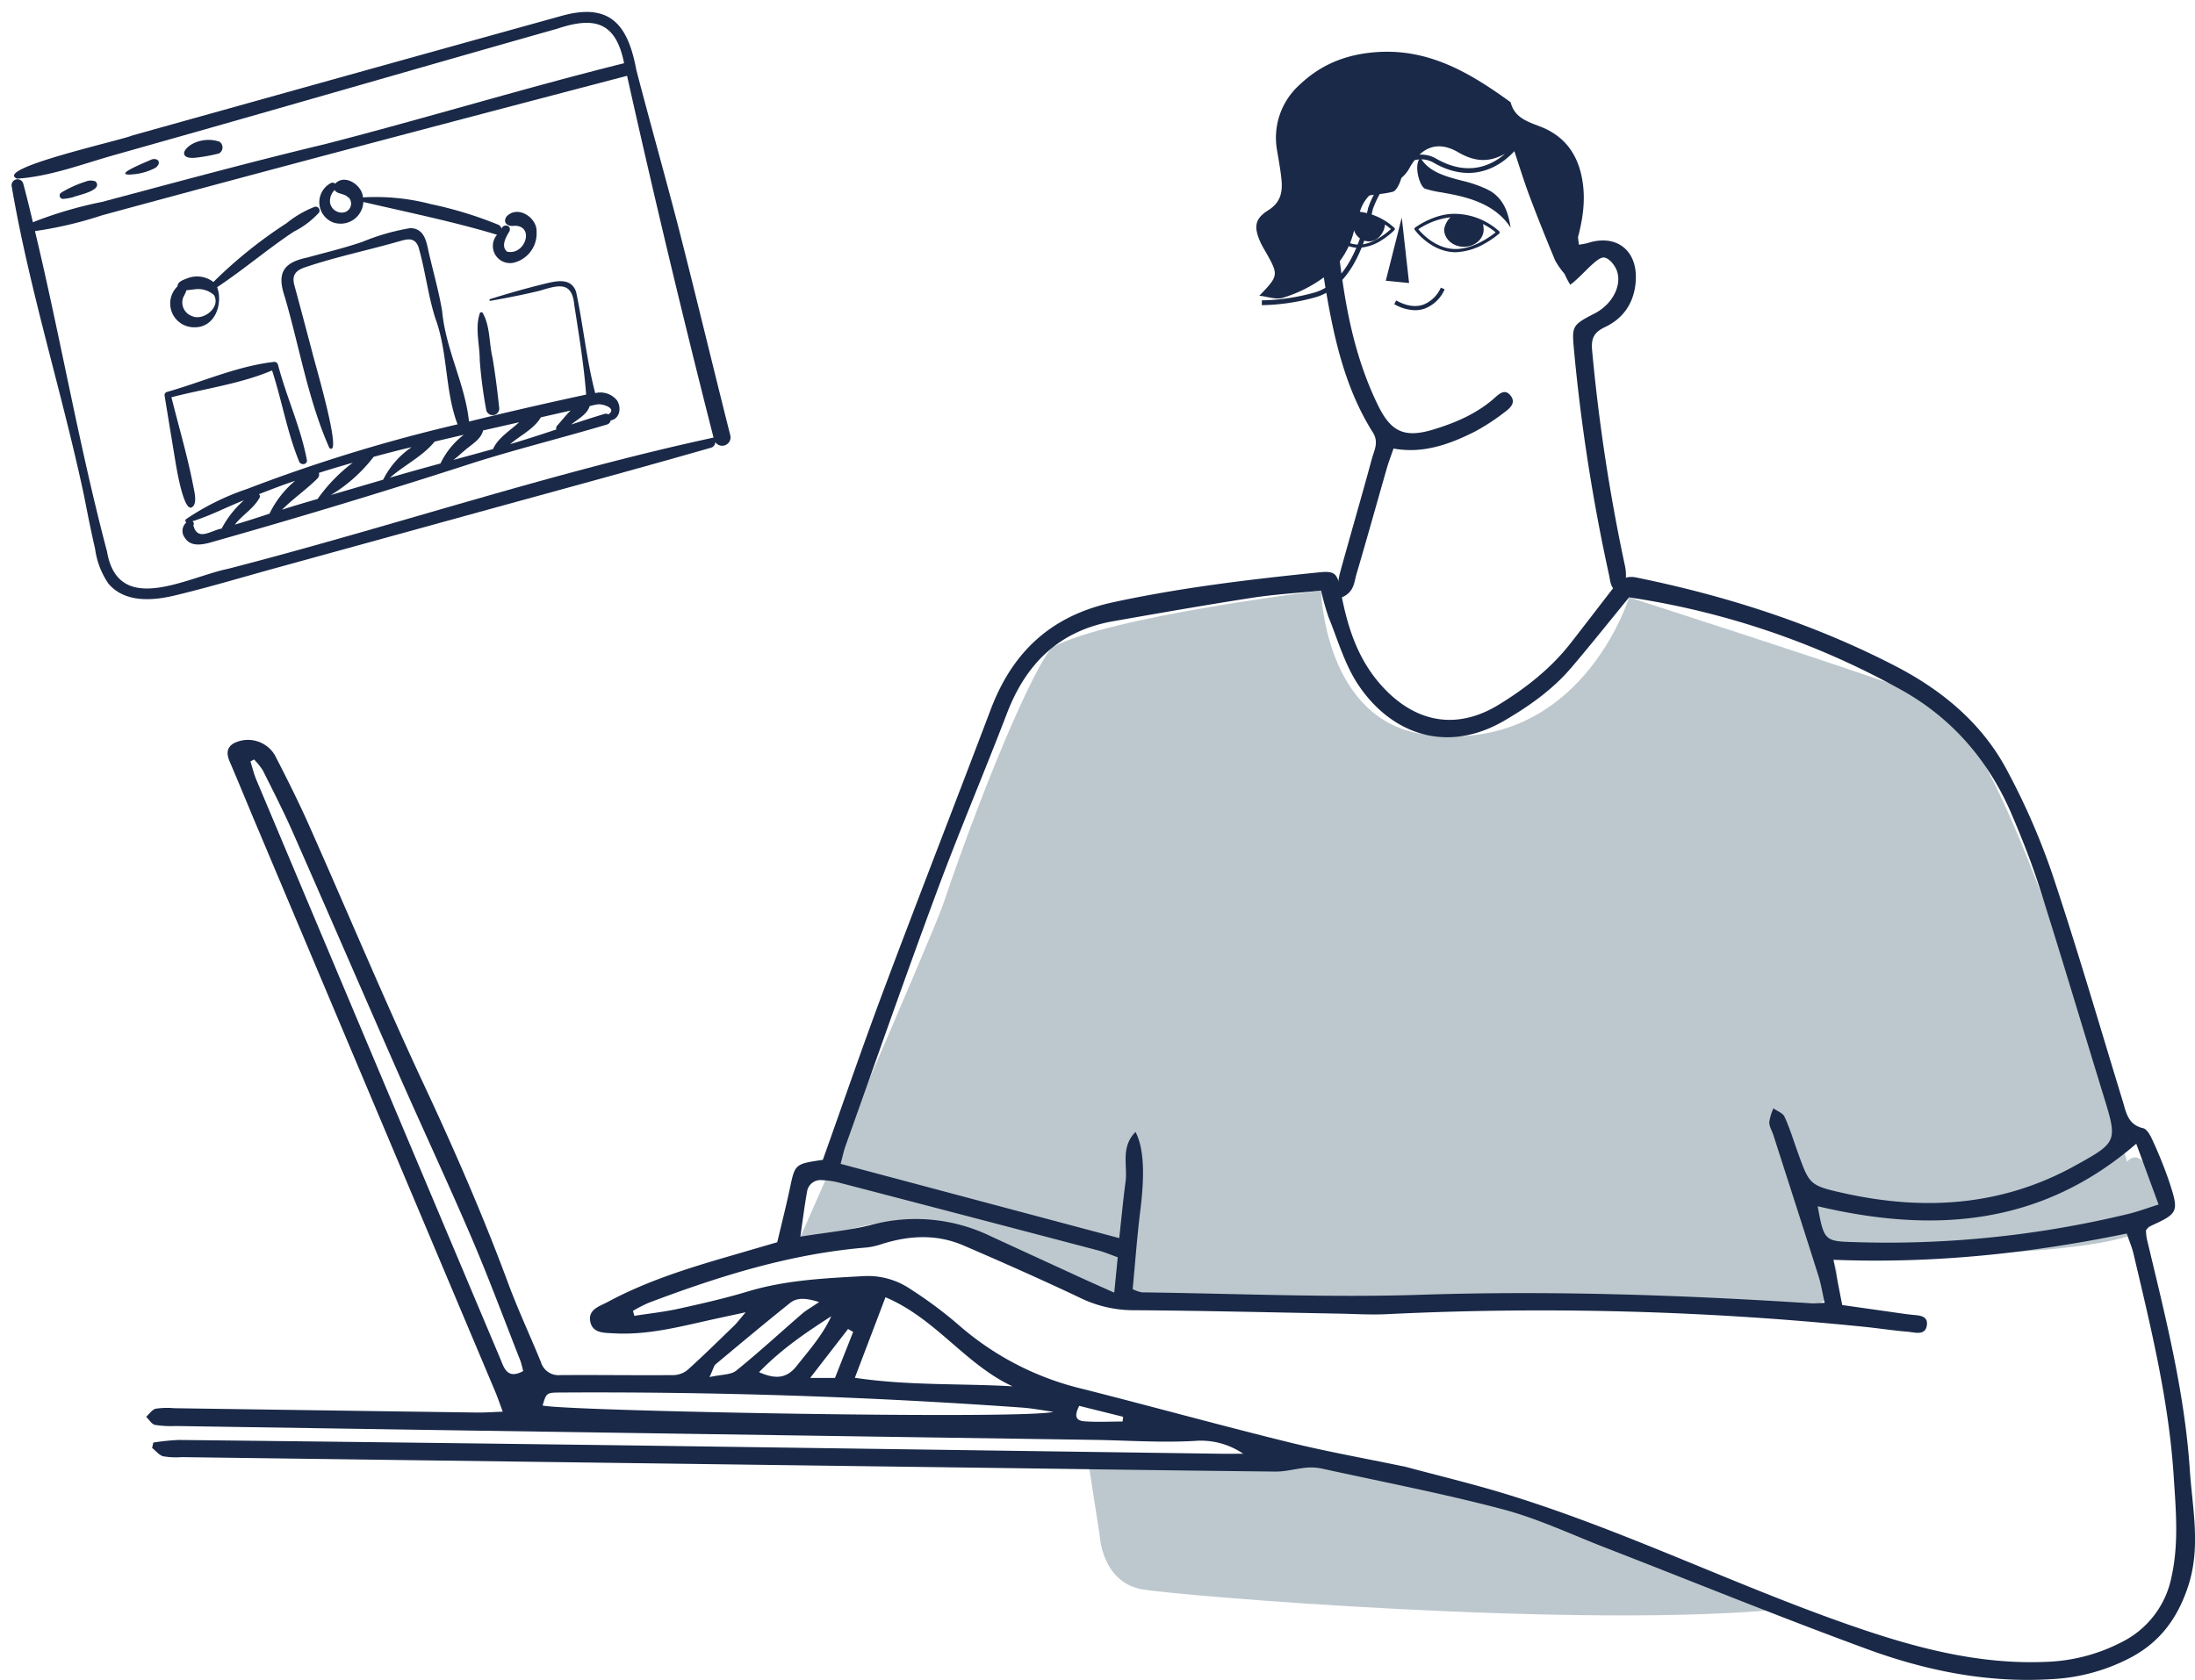 <svg xmlns="http://www.w3.org/2000/svg" xmlns:xlink="http://www.w3.org/1999/xlink" width="550.713" height="421.596" viewBox="0 0 550.713 421.596">
  <defs>
    <clipPath id="clip-path">
      <rect id="Rectangle_104" data-name="Rectangle 104" width="162.162" height="119.938" fill="#1a2947"/>
    </clipPath>
  </defs>
  <g id="Group_419" data-name="Group 419" transform="translate(-709.286 -3811.012)">
    <path id="Path_665" data-name="Path 665" d="M400.868,199.234S371.434,89.993,351,82.566,275.94,57.61,275.94,57.61s-12.122,39.677-51.228,34.4c-25.291-3.413-26.048-36.1-26.048-36.1S145.5,62.385,131.491,70.04c-3.052,1.666-15.452,28.554-27.688,64.69-2.419,7.137-35.024,82.078-35.793,83.326-3.306,5.357,26.941-10.937,39.822-.788,22.425,17.67,60.859,17.632,64.066,17.537,52.368-1.56,44.04.747,61.742.012,44.606-1.848,102.694,12.553,93.561-10.959,20.606-1.87,87.747.259,81.592-13.863-3.212-16.846-7.926-10.76-7.926-10.76" transform="translate(842.074 3903.321)" fill="#bdc8ce" fill-rule="evenodd"/>
    <path id="Path_666" data-name="Path 666" d="M272.912,183.962c-50.179,5.251-154.254-3.345-162.034-4.932-9.8-2-10.3-13.406-10.3-13.406l-2.83-18.263s36.144-2.223,48.062-1.417c42.843,2.9,98.64,27.543,98.64,27.543" transform="translate(884.621 4030.787)" fill="#bdc8ce" fill-rule="evenodd"/>
    <path id="Path_667" data-name="Path 667" d="M245.135,266.008c-.051.394-.1.791-.15,1.185-3.2,0-6.417.184-9.6-.058-2.544-.193-2.319-1.795-1.284-3.877,3.831.958,7.435,1.853,11.034,2.75M166.6,256.258c3.717-4.808,6.615-8.547,9.51-12.289l1.277.738c-1.507,3.819-3.014,7.631-4.559,11.551Zm-12.819-1.446c5.582-5.773,11.762-9.955,18.118-14.042-2.167,4.721-5.548,8.526-8.707,12.507-2.44,3.079-5.212,3.388-9.411,1.536m-12.427,1.226c1.013-2.2,1.113-2.871,1.5-3.19,6.2-5.173,12.388-10.356,18.691-15.4,1.625-1.3,3.667-1.383,7.307-.237-2.085,1.415-3.272,2.061-4.269,2.924-5.514,4.767-10.876,9.72-16.546,14.294-1.34,1.076-3.664.934-6.683,1.608m76.019,2.317c-13.133-.752-26.193-.128-39.559-2.141,2.663-6.995,5.091-13.385,7.686-20.207,12.6,5.309,20.009,16.846,31.872,22.348m10.245,6.4c-7.019,1.986-123.049-.193-128.142-1.589.96-3.178.96-3.229,4.438-3.251q57.985-.352,115.82,3.78c2.641.186,5.258.7,7.885,1.059M164.134,220.8c.67-4.586,1.074-7.933,1.681-11.247a3.4,3.4,0,0,1,3.705-2.941,20.449,20.449,0,0,1,4.518.677q32.426,8.442,64.833,16.969c1.608.423,3.149,1.093,4.9,1.712-.293,2.98-.547,5.563-.876,8.876-3.2-1.432-5.631-2.5-8.039-3.6q-11.548-5.3-23.083-10.618a43.134,43.134,0,0,0-29.833-2.791c-5.35,1.374-10.93,1.85-17.811,2.96m255.254-7.633c29.074,6.864,56.058,4.944,79.928-15.689,2.012,5.476,3.7,10.086,5.6,15.261-2.922.924-5.052,1.722-7.246,2.269a256.689,256.689,0,0,1-69.561,7.147c-6.995-.191-7.181-.539-8.721-8.988M26.164,101.548c.3-.172.607-.341.912-.508a16.544,16.544,0,0,1,2.228,2.784c2.59,5.173,5.224,10.335,7.558,15.627,8.871,20.123,17.586,40.313,26.445,60.438,6.063,13.767,12.436,27.4,18.355,41.223,4.324,10.1,8.143,20.423,12.168,30.651.339.863.508,1.792.779,2.764-4.085,2.24-4.832-.909-5.829-3.27Q58.186,178.735,27.669,106.182c-.629-1.492-1.009-3.089-1.5-4.634M122.49,240.671q-.174-.62-.348-1.246a36.358,36.358,0,0,1,3.867-2c17.726-6.707,35.723-12.361,54.764-13.909a17.983,17.983,0,0,0,3.889-.892c6.857-2.153,13.73-2.5,20.418.385,9.745,4.2,19.45,8.5,29.04,13.041a30.654,30.654,0,0,0,13.314,3.21c17.2.1,34.409.542,51.613.849,4.005.07,8.02.336,12.016.15a799.583,799.583,0,0,1,120.471,3.214c3.459.36,6.9.9,10.364,1.178,1.79.143,4.453,1.086,4.864-1.543.423-2.714-2.259-2.51-4.124-2.75-.382-.051-.767-.085-1.149-.135q-7.985-1.132-15.951-2.264c-.757-3.872-1.432-7.338-2.213-11.358,25.224,1,49.489-1.628,73.6-6.588.723,2.128,1.333,3.546,1.683,5.021,4.341,18.413,8.859,36.8,10.086,55.768.547,8.47,1.34,16.94-.544,25.407a23.333,23.333,0,0,1-12.6,16.4,44.228,44.228,0,0,1-18.911,4.9c-16.93.73-32.9-3.575-48.689-9.048-29.362-10.177-57.306-24.08-87.075-33.157-8.252-2.515-16.657-4.53-24.991-6.77-.184-.051-.38-.07-.568-.109-9.631-2.005-19.334-3.727-28.878-6.09-17.242-4.259-34.366-8.992-51.584-13.353A72.741,72.741,0,0,1,203.782,242.9a105.389,105.389,0,0,0-12.066-8.968,18.929,18.929,0,0,0-11.542-3.236c-9.829.537-19.651.975-29.2,3.855-5.722,1.724-11.573,3.057-17.414,4.341-3.642.805-7.377,1.2-11.07,1.775m298.639-3.265c-1.71.075-2.462.179-3.2.133-32.612-2.092-65.213-3.236-97.932-2.16-23.352.767-46.764-.31-70.149-.6a8.768,8.768,0,0,1-2.332-.8c.636-6.666,1.11-13.21,1.916-19.714,1.12-9.033.948-15.6-1.2-19.741-3.819,3.841-1.954,8.48-2.5,12.5-.6,4.5-1.023,9.026-1.587,14.142-23.736-6.327-46.626-12.427-69.9-18.635.46-1.7.755-3.173,1.255-4.576,7.6-21.274,15.034-42.606,22.895-63.781,5.577-15.024,11.863-29.783,17.6-44.749,4.8-12.524,13.174-20.708,26.634-23.078,11.59-2.039,23.185-4.073,34.811-5.872,5.669-.876,11.425-1.209,17.351-1.812a63.3,63.3,0,0,0,1.857,6.622c2.319,5.7,4.039,11.829,7.377,16.879,8.037,12.175,21.951,17.777,36.8,9.1,6.218-3.638,12.047-7.756,16.737-13.256,4.864-5.7,9.527-11.575,14.5-17.651a201.282,201.282,0,0,1,67.934,23.023c12.947,7.1,22.254,17.837,28.058,31.427,2.651,6.206,5.14,12.514,7.176,18.942,5.42,17.121,10.538,34.337,15.813,51.5,3.6,11.716,3.679,11.805-7.251,17.828-18.352,10.112-37.861,11.263-57.916,6.8-8.642-1.923-8.584-2.174-11.58-10.5-1.045-2.9-1.947-5.875-3.229-8.673-.426-.929-1.828-1.415-2.789-2.1a12.665,12.665,0,0,0-1.042,3.485c0,1.091.7,2.182,1.05,3.284,3.78,11.762,7.575,23.518,11.3,35.3.626,1.974.941,4.051,1.546,6.731M169.786,201.523c-7.041,1.028-6.98,1.042-8.289,7.22-.955,4.506-2.095,8.971-3.154,13.452q-6.371,1.858-12.736,3.713c-10.211,2.98-20.338,6.187-29.754,11.254-1.993,1.074-4.84,1.819-4.465,4.661.433,3.265,3.485,3.093,5.974,3.236,8.025.462,15.733-1.461,23.463-3.2,2.777-.626,5.563-1.212,9.59-2.085-1.5,1.763-2.109,2.6-2.839,3.311-3.872,3.746-7.713,7.534-11.713,11.142a5.834,5.834,0,0,1-3.575,1.318c-9.476.073-18.955-.068-28.431,0a4.572,4.572,0,0,1-4.806-3.265c-2.7-6.615-5.739-13.1-8.221-19.791-6.247-16.86-13.4-33.3-21.025-49.6-10.061-21.513-19.213-43.455-28.861-65.162-2.663-6-5.614-11.878-8.617-17.716a7.842,7.842,0,0,0-10.4-3c-1.807,1.1-1.744,2.743-.96,4.566,2.29,5.326,4.472,10.7,6.724,16.038q29.941,71.024,59.882,142.042c.59,1.4,1.071,2.847,1.906,5.069-2.477.087-4.479.239-6.477.213q-37.991-.526-75.978-1.088a19.318,19.318,0,0,0-4.62.128C1.495,264.206.8,265.3,0,266c.735.711,1.376,1.85,2.225,2.041a25.942,25.942,0,0,0,5.2.278q38.576.606,77.149,1.19,76.574,1.154,153.148,2.288c8.5.128,17.039.755,25.5.254a18.8,18.8,0,0,1,12.023,3.226c-1.981,0-3.959.024-5.94,0q-71.647-1.012-143.293-2.024Q67.13,272.463,8.24,271.82a55.206,55.206,0,0,0-6.436.655l-.3,1.345c.919.728,1.746,1.819,2.789,2.1a19.224,19.224,0,0,0,4.615.208q99.5,1.328,199,2.644c25.144.336,50.285.721,75.427.98,2.634.024,5.265-.759,7.914-.994a13.514,13.514,0,0,1,3.979.3c15.094,3.311,30.3,6.23,45.221,10.182,8.717,2.31,17.008,6.245,25.458,9.529,21.966,8.53,43.791,17.436,65.909,25.548,14.758,5.415,30.114,8.511,46.033,7.544a47.645,47.645,0,0,0,20.5-5.66c7.125-3.93,11.382-9.8,13.967-17.634,3.26-9.88,1.074-19.508.431-29.246-1.311-19.75-6.221-38.848-10.787-58a14.942,14.942,0,0,1-.22-2.128c.385-.421.583-.813.895-.955,7.275-3.287,7.473-3.57,4.9-11.365a106.89,106.89,0,0,0-4.1-10.187c-.532-1.195-1.405-2.878-2.4-3.11-3.829-.878-4.242-3.925-5.132-6.84-5.824-19.017-11.375-38.132-17.675-56.992a173.514,173.514,0,0,0-11.326-25.959c-6.245-11.8-16.294-20.123-27.988-26.172-20.544-10.63-42.4-17.627-65.041-22.244-3.193-.653-4.62,1.144-6.177,3.156-3.43,4.433-6.83,8.884-10.277,13.3-4.944,6.337-11.133,11.21-17.939,15.4-11.812,7.273-22.52,3.7-30.375-5.705C303.61,74.962,301.22,67,299.7,58.741c-.818-4.445-1.347-5.077-5.548-4.649-17.3,1.761-34.518,3.809-51.574,7.5-15.542,3.372-25.2,12.436-30.673,26.892-8.888,23.482-18.023,46.868-26.842,70.376-5.287,14.1-10.173,28.353-15.281,42.657" transform="translate(745.95 3900.575)" fill="#1a2947" fill-rule="evenodd"/>
    <path id="Path_668" data-name="Path 668" d="M143.078,39.831l.126-.573a22.632,22.632,0,0,1,2.237-4.757,10.048,10.048,0,0,0-4.5,6.453c-.411,1.487-.994,2.929-1.381,4.416a20.479,20.479,0,0,1-3.442,7.176q.189,1.553.394,3.11c2.532-3.127,4.932-8.054,6.564-15.825m17.245-12.983c8.3,4.753,14.284,1.354,17.233-1.25-3.838,2.153-7.437,2.14-11.706-.353-3.875-2.269-7.125-1.894-9.74.576a7.561,7.561,0,0,1,4.213,1.028M121.862,61.729c-1.744.564-3.95-.3-5.943-.5,4.757-4.893,4.83-5.219,1.911-10.439-.566-1.011-1.2-2-1.662-3.047-1.645-3.717-1.446-5.814,1.964-7.943,3.255-2.034,3.652-4.721,3.323-7.916-.239-2.3-.663-4.578-1.038-6.857A17.879,17.879,0,0,1,126.09,8.23C131.493,3.1,137.832.621,145.337.091,158.593-.84,168.921,5.4,178.975,12.675c1.108,4.545,5.485,5.13,8.738,6.663,5.524,2.612,8.194,7.118,9.186,12.553.912,4.98.259,9.764-1.03,14.652.068.614.14,1.236.232,1.874a19.727,19.727,0,0,0,2.174-.392c7.028-2.324,12.378,1.628,12.108,9.024-.2,5.5-2.842,9.745-7.715,12.04-2.854,1.342-3.509,2.9-3.26,5.79a458.732,458.732,0,0,0,8.286,54.334c.433,2.063.058,4.3.058,6.612-3.8-.131-3.657-2.489-4.087-4.487a463.508,463.508,0,0,1-8.811-56.6c-.53-5.955-.464-6.136,5.265-9.1,4.409-2.281,6.968-7.188,5.4-10.935-.535-1.277-1.845-2.854-3.018-3.055-1.04-.179-2.494,1.221-3.546,2.167-.677.607-3.833,3.93-5.04,4.644a24.807,24.807,0,0,1-1.437-2.745,18.732,18.732,0,0,1-2.358-3.379c-2.22-5.34-4.383-10.7-6.414-16.118-1.354-3.611-2.5-7.324-3.807-11.271-2.2,2.45-9.51,9.055-20.171,2.951a6.257,6.257,0,0,0-4.869-.67,15.99,15.99,0,0,0-1.088,1.628,8.834,8.834,0,0,1-5.633,4.6c-.268.065-.505.157-.757.235a25.714,25.714,0,0,0-3,5.853l-.118.544c-1.819,8.654-4.6,13.946-7.515,17.167,1.558,10.86,4.049,21.516,9,31.589,3.282,6.673,6.724,8.16,14.035,5.906,5.379-1.659,10.506-3.85,14.853-7.59,1.246-1.069,2.806-2.868,4.368-.8,1.427,1.887-.4,3.26-1.751,4.257A52.7,52.7,0,0,1,170,95.324c-6.414,3.246-13.1,5.606-20.415,4.257-.67,1.954-1.229,3.386-1.654,4.859-2.556,8.9-5.028,17.832-7.657,26.713-.653,2.208-.5,5.113-5.089,6.259a52.377,52.377,0,0,1,.866-6.25c2.656-9.674,5.476-19.305,8.1-28.987.576-2.111,1.8-4.167.266-6.61-6.083-9.638-8.98-20.428-11.053-31.5-.22-1.192-.428-2.385-.634-3.577a13,13,0,0,1-2.423,1.042A52.746,52.746,0,0,1,116.551,63.6V62.392a52.408,52.408,0,0,0,13.4-2.017,11.451,11.451,0,0,0,2.556-1.144c-.145-.868-.273-1.739-.409-2.612a33.665,33.665,0,0,1-10.238,5.111" transform="translate(909.326 3823.998)" fill="#1a2947" fill-rule="evenodd"/>
    <path id="Path_669" data-name="Path 669" d="M148.148,22.5c.179.085.36.162.537.252-.177-.089-.358-.167-.537-.252m1.674.876c.268.157.532.331.793.5-.261-.172-.525-.346-.793-.5m2.281,1.6c.317.259.631.522.929.808-.3-.285-.612-.549-.929-.808m1.753,1.671c.268.3.525.629.774.96-.249-.331-.505-.658-.774-.96m-20.019-7.873c-.658-.254-1.379-1.606-1.749-3.287-.445-1.993-.239-3.669.549-4.484l.022-.007a.025.025,0,0,1,.022.012c2.1,3.58,6.315,4.682,10.393,5.751a31.608,31.608,0,0,1,6.233,2.126c.089.046.172.092.259.14.29.155.6.3.868.472,3.693,2.416,4.383,6.337,4.842,8.937,0,.012,0,.022-.019.027l-.01,0-.024-.012c-4.2-6.431-12.062-7.824-17.262-8.748a26.072,26.072,0,0,1-4.124-.929" transform="translate(933.004 3839.599)" fill="#1a2947" fill-rule="evenodd"/>
    <path id="Path_670" data-name="Path 670" d="M132.592,17.249a.026.026,0,0,1,.024.024l1.819,16.268a.029.029,0,0,1-.007.024l-.019.007h0l-5.785-.578-.019-.01,0-.024,3.967-15.689a.025.025,0,0,1,.029-.022" transform="translate(928.377 3848.469)" fill="#1a2947" fill-rule="evenodd"/>
    <path id="Path_671" data-name="Path 671" d="M130.228,27.842c2.443,1.275,4.661,1.575,6.581.89a8.123,8.123,0,0,0,4.233-3.988l.121-.266.955.411-.123.283a8.993,8.993,0,0,1-4.832,4.545,7.362,7.362,0,0,1-2.467.418,10.833,10.833,0,0,1-4.951-1.364l-.271-.143.489-.924Z" transform="translate(929.621 3858.725)" fill="#1a2947" fill-rule="evenodd"/>
    <path id="Path_672" data-name="Path 672" d="M148.768,19.378a6.725,6.725,0,0,1,.169,1.362c0,2.4-2.223,4.346-4.956,4.346s-4.958-1.947-4.958-4.346a5.279,5.279,0,0,1,1.6-3.057,18.44,18.44,0,0,0-8.078,3c.868,1.059,4.16,4.661,8.789,4.946.189.012.377.019.566.019,4.494,0,8.842-3.217,10.042-4.177a16.224,16.224,0,0,0-3.173-2.095m-17.129,1.456a.4.4,0,0,1,.09-.556c.186-.14,4.636-3.393,9.655-3.459h.2a16.816,16.816,0,0,1,11.256,4.395.413.413,0,0,1,.109.293.374.374,0,0,1-.128.276,22.184,22.184,0,0,1-3.558,2.462,15.733,15.733,0,0,1-7.372,2.208c-.2,0-.409,0-.61-.019-5.766-.356-9.486-5.384-9.643-5.6" transform="translate(932.59 3847.859)" fill="#1a2947" fill-rule="evenodd"/>
    <path id="Path_673" data-name="Path 673" d="M137.364,19.87a4.98,4.98,0,0,1-1.137,2.772,3.7,3.7,0,0,1-2.825,1.466,4,4,0,0,1-3.991-3.991,3.953,3.953,0,0,1,1.067-2.692c-.288-.022-.566-.06-.866-.06-2.951,0-5.657,2.186-6.412,2.854.687.98,3.355,4.407,7.113,4.675.148.012.3.017.445.017,3.611,0,7.123-3,8.1-3.908a15.2,15.2,0,0,0-1.5-1.132m-7.752-3.311a15.663,15.663,0,0,1,10.122,4.158.394.394,0,0,1,0,.559,18.4,18.4,0,0,1-2.907,2.332,11.686,11.686,0,0,1-6.068,2.107c-.169,0-.339,0-.505-.017-4.685-.336-7.609-4.82-7.931-5.335a.4.4,0,0,1,.063-.493c.343-.336,3.478-3.309,7.222-3.309" transform="translate(919.403 3847.491)" fill="#1a2947" fill-rule="evenodd"/>
    <path id="Path_674" data-name="Path 674" d="M124.115,24.469c.135-.121.273-.227.411-.343-.138.116-.276.223-.411.343m-1.558,1.589c.193-.215.385-.431.578-.631-.193.2-.385.416-.578.631m3.93-3.374c.121-.077.242-.155.363-.227-.121.073-.242.15-.363.227m-4.414,2.332c.3-2.148.585-4.175,3.468-5.725a30.452,30.452,0,0,1,6.368-2.283c3.877-1.069,7.541-2.08,10.059-5.631a.025.025,0,0,1,.022-.012c.01,0,.015,0,.019.01.713.878.776,2.569.164,4.516-.515,1.645-1.35,2.929-2.024,3.122a22.963,22.963,0,0,1-3.364.573c-4.3.542-10.192,1.282-15.029,7.452l-.019.01-.012,0a.024.024,0,0,1-.017-.029,17.292,17.292,0,0,0,.365-2" transform="translate(918.605 3840.122)" fill="#1a2947" fill-rule="evenodd"/>
    <g id="Group_244" data-name="Group 244" transform="translate(709.286 3847.49) rotate(-13)">
      <g id="Group_244-2" data-name="Group 244" clip-path="url(#clip-path)">
        <path id="Path_675" data-name="Path 675" d="M.769,90.285c-.151,4.579-.3,9.139-.3,13.722a20.182,20.182,0,0,0,1.287,9.267c2.867,5.619,9.774,6.705,15.452,6.662,8.781-.067,17.577-.642,26.349-1.01l52.812-2.214c20.12-.843,40.247-1.593,60.357-2.644a1.44,1.44,0,0,0,1.371-1.154,2.1,2.1,0,0,0,4.064-.7c-.373-18.305-.508-36.624-.96-54.926-.374-13.275-1.017-26.545-1.386-39.822.5-11.341-2.469-17.913-14.943-17.448Q88.9,2.485,32.925,5.051c-3,.58-36.02.217-30.624,4.058,8.151,1.335,16.885.106,25.1-.289Q40.178,8.2,52.955,7.563C82.888,6.056,112.813,4.4,142.747,2.93c9.831-.949,14.8,1.577,14.456,12.211-25.9.45-51.75,2.261-77.633,2.906-19.31.149-38.607.913-57.907,1.541A101.421,101.421,0,0,0,3.7,20.661c-.017-3.323-.057-6.647-.175-9.966a1.492,1.492,0,0,0-2.983,0C-.977,37.184,1.219,63.8.769,90.285Zm20.2-67.418c45.42-1.763,90.818-3.137,136.25-4.481q-.333,46.68.716,93.352c-41.4-.612-84.2,3.617-126.04,4.682-10.5-.266-29.628,5.62-28.664-11.041-.869-27.492.7-54.941.476-82.439A97.254,97.254,0,0,0,20.973,22.868Z" transform="translate(0 0)" fill="#1a2947"/>
        <path id="Path_676" data-name="Path 676" d="M40.132,46.243c1.486-.26,7.908.069,6.5-2.57a3.259,3.259,0,0,0-2.416-.54,27.8,27.8,0,0,0-6.6,1.322.848.848,0,0,0,.224,1.656,13.4,13.4,0,0,0,2.289.132" transform="translate(-25.297 -29.439)" fill="#1a2947"/>
        <path id="Path_677" data-name="Path 677" d="M93.943,40.527a14.455,14.455,0,0,0,5.451-.4c1.6-.691,1.438-2.217-.379-2.259-1.584.335-11.863,1.861-5.072,2.659" transform="translate(-62.62 -25.874)" fill="#1a2947"/>
        <path id="Path_678" data-name="Path 678" d="M143.136,36.095a41.8,41.8,0,0,0,6.014.282,1.729,1.729,0,0,0,.755-2.862,8.644,8.644,0,0,0-6.99-.891c-3.038,1.062-3.217,3.049.221,3.47" transform="translate(-96.067 -22.04)" fill="#1a2947"/>
        <path id="Path_679" data-name="Path 679" d="M79.672,202.326q33.839-1.659,67.589-4.59c11.486-.9,22.986-1.073,34.485-1.8a1.312,1.312,0,0,0,1.151-.8c2.32.155,3.42-2.5,2.687-4.521a5.329,5.329,0,0,0-4.921-3.015c-.255-8.607.9-17.233,1.046-25.8-.353-3.764-3.962-3.829-6.954-3.8-4.848.053-9.633.3-14.468.664a.227.227,0,0,0,0,.454c4.231.2,8.424.372,12.659.3,4.609-.285,8.388-.669,7.584,5.356-.562,7.6-1.021,15.124-2.164,22.671q-15.084-.234-30.169-.022c1.186-9.327-1.643-18.912-.319-28.538.283-4.831.055-9.728.037-14.568-.011-2.959.5-6.524-3.089-7.5a54.538,54.538,0,0,0-12.547.649c-4.789.485-9.611.531-14.419.722-6.188-.134-8.277,2.173-7.652,8.324.761,13.1-.123,26.593,2.372,39.507,2.8,3.321,1.2-22.227,1.227-24.147-.194-5.888-.361-11.777-.6-17.663-.1-2.672,1.246-3.523,3.688-3.766,8.172-.811,16.335-.6,24.512-1.038,2.123-.115,3.906-.12,4.294,2.414.364,6.128-.406,12.37.109,18.524,1.155,9.023-1.779,18.166-.56,27.113a405.119,405.119,0,0,0-55.071,3.92,63.363,63.363,0,0,0-16.673,3.949.5.5,0,0,0-.189.677.5.5,0,0,0,.108.132,2.811,2.811,0,0,0-1.257,3.652C73.215,202.873,77.109,202.474,79.672,202.326Zm17.843-3.892c3.377-2.124,7.125-3.566,10.477-5.677a1.371,1.371,0,0,0,.616-1.255c2.947-.241,5.9-.424,8.853-.577a40.972,40.972,0,0,0-10.636,6.881c-3.106.179-6.213.341-9.31.629m85.166-4.9a1.167,1.167,0,0,0-.934-.328c-2.914.185-5.826.442-8.737.713,1.835-.9,4.538-1.616,5.548-3.457a14.406,14.406,0,0,1,2.234.038C181.845,190.639,185.259,192.524,182.68,193.538Zm-9.014-3.063c-1.455.882-2.775,1.983-4.175,2.953a.937.937,0,0,0-.382.86c-4.04.386-8.081.74-12.124.987,2.981-1.575,6.671-2.354,9.026-4.827l7.655.027m-13.246-.047c-2.667,1.526-6.025,2.6-7.9,5.083q-5.155.227-10.313.415c1.112-.428,2.121-1.1,3.19-1.62,1.976-1.091,4.7-1.776,5.751-3.915C154.24,190.411,157.331,190.416,160.42,190.428Zm-14.249-.059a19.888,19.888,0,0,0-7.309,5.7c-4.386.166-8.768.353-13.146.626,4.175-2.255,9.244-3.4,12.953-6.308,2.5-.007,5-.035,7.5-.023m-13.4.075a21.45,21.45,0,0,0-8.833,6.359q-6.827.4-13.654.8a38.678,38.678,0,0,0,12.618-6.93C126.2,190.545,129.485,190.443,132.776,190.444ZM102.346,192.1a24.89,24.89,0,0,0-8.115,6.593c-3.027.275-6.055.541-9.09.717,2.39-1.948,5.534-2.867,7.586-5.212a.655.655,0,0,0,.007-.869c3.2-.467,6.4-.922,9.612-1.229m-13.588,1.861a24.843,24.843,0,0,0-7.066,5.675c-2.6-.183-6.681,1.909-6.723-2.429a.678.678,0,0,0,.036-.958.626.626,0,0,0-.053-.052C79.6,195.865,84.152,194.639,88.759,193.963Z" transform="translate(-49.142 -93.412)" fill="#1a2947"/>
        <path id="Path_680" data-name="Path 680" d="M80.014,246.273c1.653-.451,1.528-3.753,1.582-5.092.281-7.657-.2-15.32-.329-22.976,8.687-.226,17.512.619,26.118-.869.71,7.941.186,16.161,1.509,23.974.314.862,1.708,1.044,1.939,0,.366-8.293-1.442-16.7-1.676-25.043a.956.956,0,0,0-.928-.928c-9.25-1.02-18.539.858-27.76,1.322a.8.8,0,0,0-.779.779c-.365,5.439-.706,10.881-1.053,16.322-.085,1.321-.926,13.14,1.378,12.511" transform="translate(-53.58 -146.932)" fill="#1a2947"/>
        <path id="Path_681" data-name="Path 681" d="M332.062,214.7c-2.113,3.356-1.824,7.726-2.706,11.513a115.115,115.115,0,0,0-1.225,12.612,1.654,1.654,0,0,0,3.307,0c.507-4.134.922-8.257,1.176-12.416-.051-3.832,1.263-7.9.111-11.623a.423.423,0,0,0-.58-.149A.462.462,0,0,0,332.062,214.7Z" transform="translate(-224.204 -146.614)" fill="#1a2947"/>
        <path id="Path_682" data-name="Path 682" d="M107.488,126.208c4.974,1.2,8.3-4.1,7.768-8.538,7.421-2.772,14.47-6.478,21.9-9.264a21.312,21.312,0,0,0,7.216-3.227.984.984,0,0,0-.688-1.66,25.969,25.969,0,0,0-7.8,2.405,114.737,114.737,0,0,0-21.246,10.269,6.733,6.733,0,0,0-6.15-2.38c-.991.17-2.581.222-2.856,1.4a5.979,5.979,0,0,0,1.856,10.994Zm2.317-9.267a5.951,5.951,0,0,1,4.229,2.477c1.086,3.418-4.213,5.882-6.661,3.824a3.608,3.608,0,0,1-.969-5.01l.042-.061c-.156.233.084-.1.106-.123.06-.068.121-.133.178-.2-.163.2.489-.6.247-.321a2.722,2.722,0,0,0,.568-.836C108.26,116.791,109.033,116.849,109.805,116.941Z" transform="translate(-70.18 -70.733)" fill="#1a2947"/>
        <path id="Path_683" data-name="Path 683" d="M259.849,102.647a.49.49,0,0,0-.081-.1.422.422,0,0,0,.081.1" transform="translate(-177.494 -70.069)" fill="#1a2947"/>
        <path id="Path_684" data-name="Path 684" d="M238.279,97.5A5.707,5.707,0,0,0,246.8,94.2c10.339,5.075,20.842,9.846,30.834,15.56a4.3,4.3,0,0,0,2.828,7.764,7.544,7.544,0,0,0,7.013-6.311c.922-3.178-2.888-7.59-6.414-5.433-1.51,1.31-.35,2.666,1.314,2.755,5.071,1.137.968,7.929-3.239,5.929-1.261-1.641.5-3.611,1.684-4.8.993-1.286-.806-2.386-1.763-1.154a1.338,1.338,0,0,0-.559-1.132,97.057,97.057,0,0,0-15.182-8.779,54.927,54.927,0,0,0-16.349-5.543c.533-3.013-3.111-6.909-6.022-4.918a.951.951,0,0,0-.992-.4,5.437,5.437,0,0,0-1.673,9.771Zm46.49,13.452,0,.021c.015.092.013.078,0-.021m-46.145-17.79c-.011-.071-.009-.147,0,0m5.2-.047c.046.187.017.092,0,0m-5.2-.709a3.992,3.992,0,0,1,1.84-2.767c.234.955,1.444,1.206,2.176,1.834-.061-.083.131.088.175.1a9.209,9.209,0,0,1,.626.752c-.061-.1.108.133.119.125a2.256,2.256,0,0,1-2.267,3.19A2.981,2.981,0,0,1,238.628,92.407Z" transform="translate(-161.171 -59.846)" fill="#1a2947"/>
        <path id="Path_685" data-name="Path 685" d="M257.372,99.948c-.037-.041-.078-.045-.134-.086a.26.26,0,0,0,.134.086" transform="translate(-175.765 -68.233)" fill="#1a2947"/>
        <path id="Path_686" data-name="Path 686" d="M386.879,155.37l.039.027Z" transform="translate(-264.346 -106.161)" fill="#1a2947"/>
      </g>
    </g>
  </g>
</svg>

